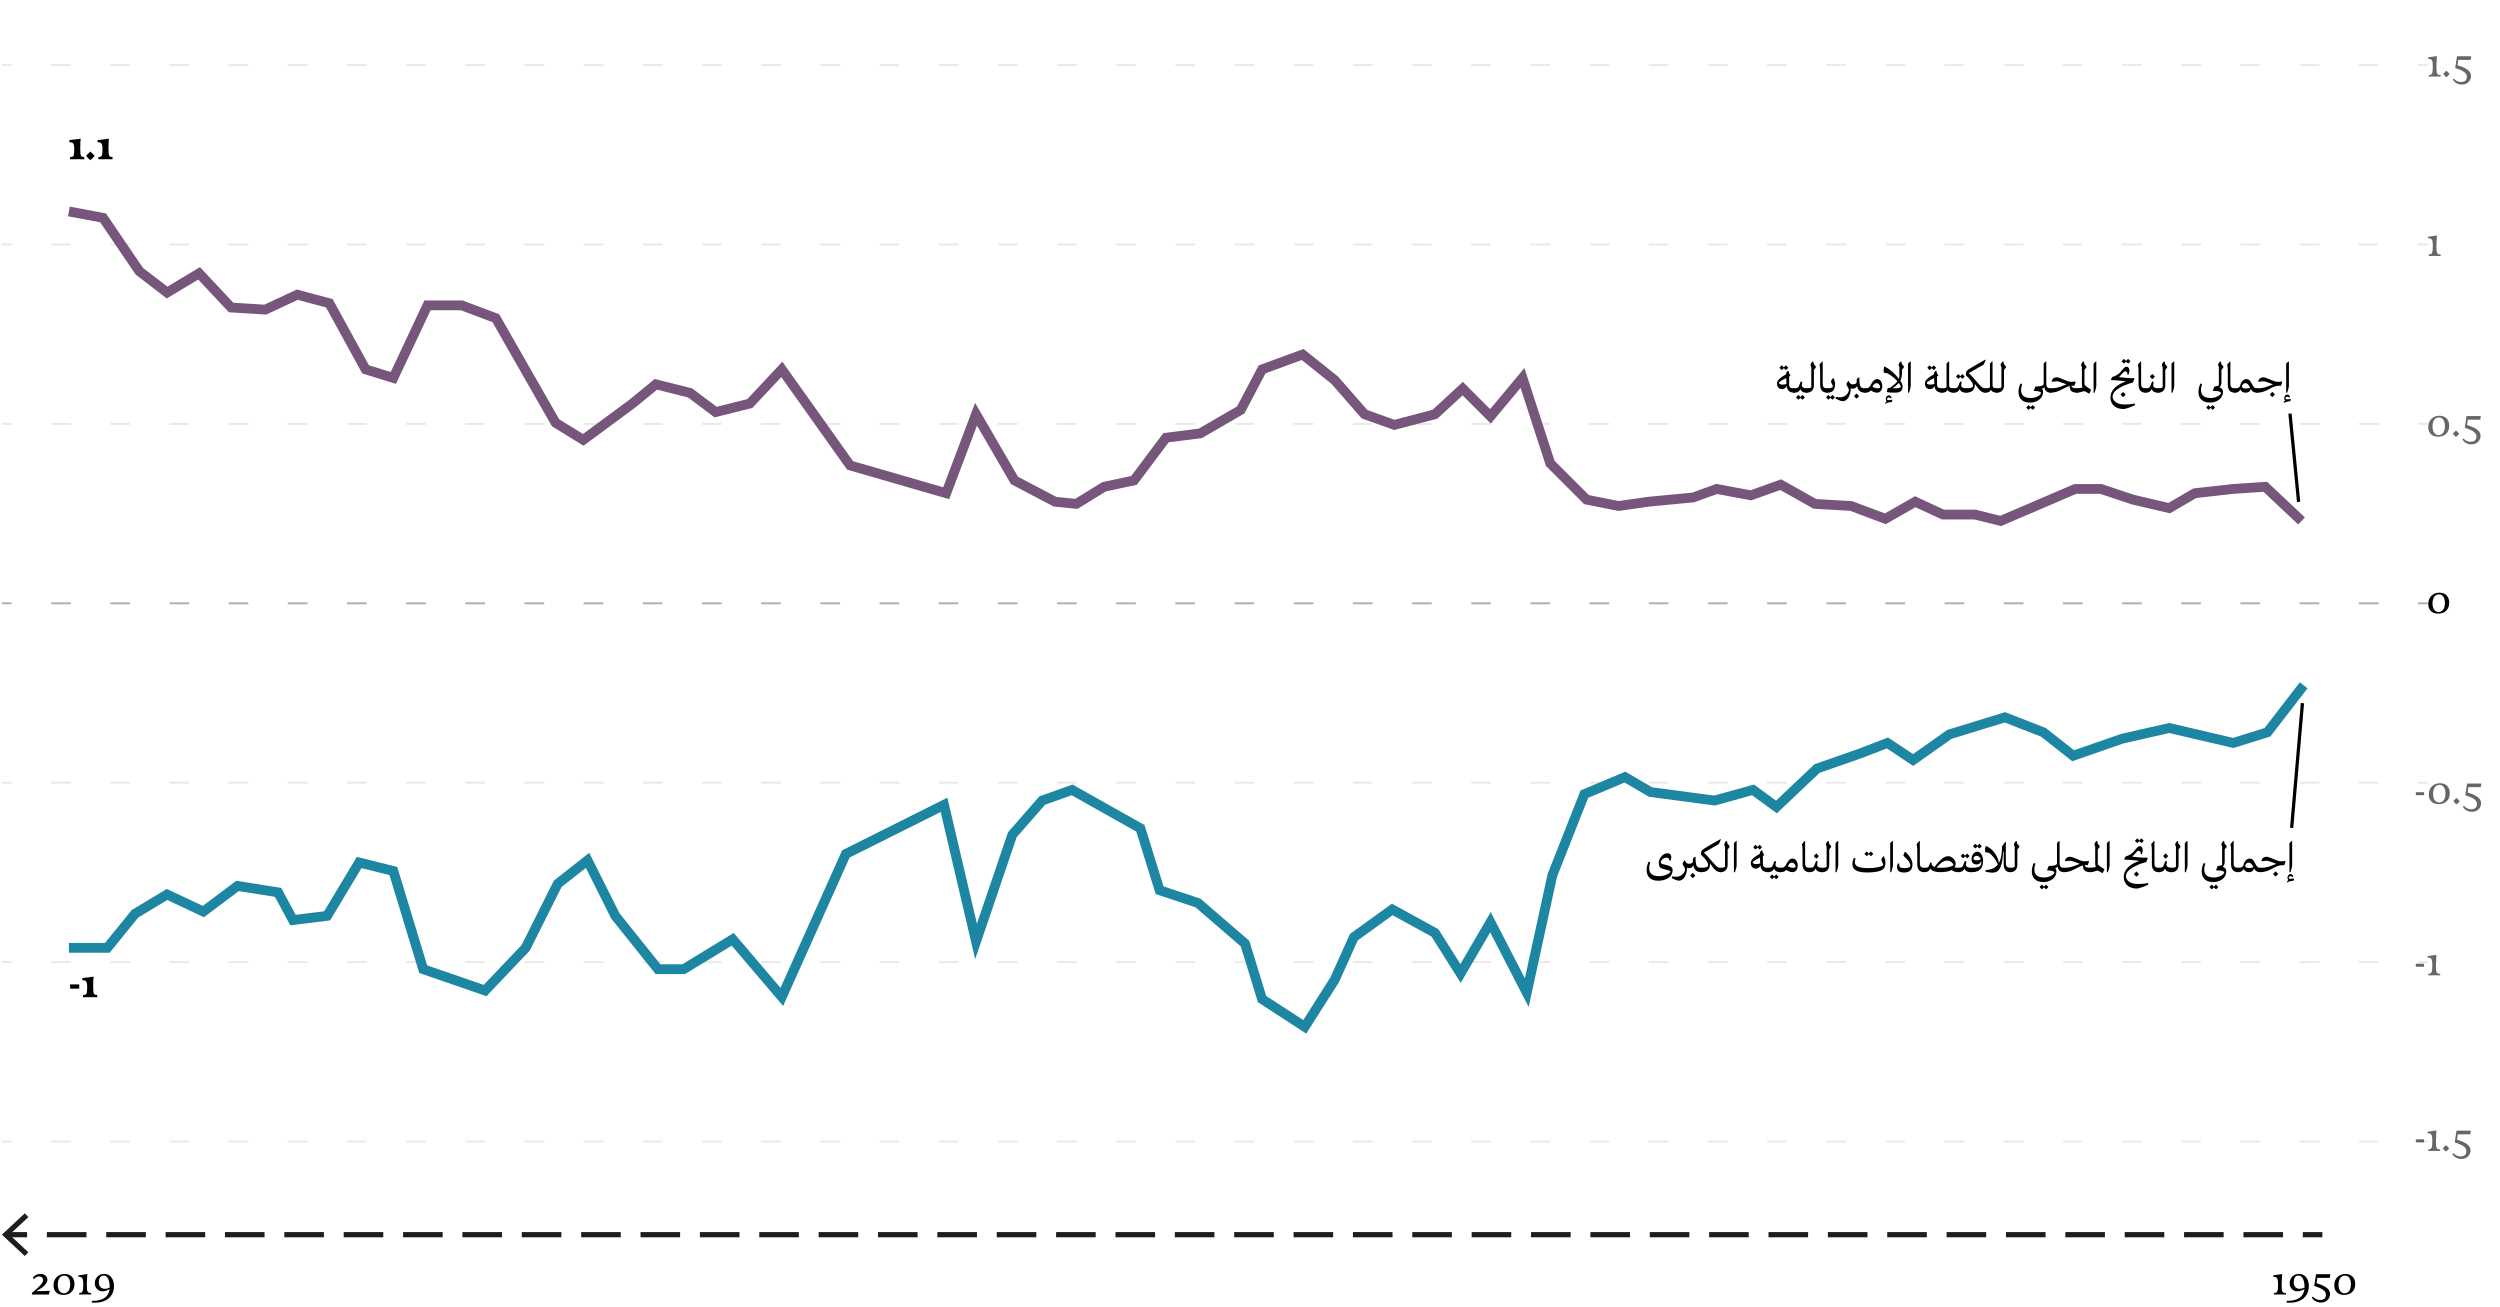 <?xml version="1.0" encoding="UTF-8"?>
<svg id="Layer_1" data-name="Layer 1" xmlns="http://www.w3.org/2000/svg" viewBox="0 0 766 400.46">
  <defs>
    <style>
      .cls-1 {
        stroke: #000;
      }

      .cls-1, .cls-2, .cls-3, .cls-4, .cls-5, .cls-6, .cls-7 {
        fill: none;
        stroke-miterlimit: 10;
      }

      .cls-8 {
        opacity: .6;
      }

      .cls-2 {
        stroke: #76567b;
      }

      .cls-2, .cls-6 {
        stroke-width: 3px;
      }

      .cls-9 {
        opacity: .35;
      }

      .cls-3, .cls-4 {
        stroke-width: 1.6px;
      }

      .cls-3, .cls-4, .cls-5, .cls-7 {
        stroke: #1d1d1b;
      }

      .cls-4 {
        stroke-dasharray: 0 0 12.13 6.06;
      }

      .cls-10 {
        opacity: .1;
      }

      .cls-5, .cls-7 {
        stroke-width: .6px;
      }

      .cls-6 {
        stroke: #1d86a3;
      }

      .cls-11 {
        fill: #1d1d1b;
      }

      .cls-7 {
        stroke-dasharray: 0 0 6.04 12.09;
      }
    </style>
  </defs>
  <g>
    <g class="cls-10">
      <g>
        <line class="cls-5" x1="743.86" y1="294.8" x2="740.86" y2="294.8"/>
        <line class="cls-7" x1="728.77" y1="294.8" x2="9.61" y2="294.8"/>
        <line class="cls-5" x1="3.57" y1="294.8" x2=".57" y2="294.8"/>
      </g>
    </g>
    <g class="cls-9">
      <g>
        <line class="cls-5" x1="743.86" y1="184.85" x2="740.86" y2="184.85"/>
        <line class="cls-7" x1="728.77" y1="184.85" x2="9.61" y2="184.85"/>
        <line class="cls-5" x1="3.57" y1="184.85" x2=".57" y2="184.85"/>
      </g>
    </g>
    <g class="cls-10">
      <g>
        <line class="cls-5" x1="743.86" y1="239.83" x2="740.86" y2="239.83"/>
        <line class="cls-7" x1="728.77" y1="239.83" x2="9.61" y2="239.83"/>
        <line class="cls-5" x1="3.57" y1="239.83" x2=".57" y2="239.83"/>
      </g>
    </g>
    <g class="cls-10">
      <g>
        <line class="cls-5" x1="743.86" y1="349.78" x2="740.86" y2="349.78"/>
        <line class="cls-7" x1="728.77" y1="349.78" x2="9.61" y2="349.78"/>
        <line class="cls-5" x1="3.57" y1="349.78" x2=".57" y2="349.78"/>
      </g>
    </g>
    <g class="cls-10">
      <g>
        <line class="cls-5" x1="743.86" y1="129.88" x2="740.86" y2="129.88"/>
        <line class="cls-7" x1="728.77" y1="129.88" x2="9.61" y2="129.88"/>
        <line class="cls-5" x1="3.57" y1="129.88" x2=".57" y2="129.88"/>
      </g>
    </g>
    <g class="cls-10">
      <g>
        <line class="cls-5" x1="743.86" y1="19.93" x2="740.86" y2="19.93"/>
        <line class="cls-7" x1="728.77" y1="19.93" x2="9.61" y2="19.93"/>
        <line class="cls-5" x1="3.57" y1="19.93" x2=".57" y2="19.93"/>
      </g>
    </g>
    <g class="cls-10">
      <g>
        <line class="cls-5" x1="743.86" y1="74.9" x2="740.86" y2="74.9"/>
        <line class="cls-7" x1="728.77" y1="74.9" x2="9.61" y2="74.9"/>
        <line class="cls-5" x1="3.57" y1="74.9" x2=".57" y2="74.9"/>
      </g>
    </g>
    <g class="cls-8">
      <path d="m750.44,130.46c0,2.16-1.43,3.34-3.38,3.34-1.79,0-3.04-.99-3.04-2.94,0-2.16,1.5-3.48,3.42-3.48,1.78,0,3,1.11,3,3.08Zm-1.32.06c0-1.59-.66-2.62-1.84-2.62-1.31,0-1.96,1.24-1.96,2.79,0,1.72.82,2.62,1.89,2.62,1.2,0,1.92-1.11,1.92-2.79Z"/>
      <path d="m751.54,132.88s.51-.57.96-.97c0,0,.69.58.99.97-.39.58-.99,1-.99,1-.54-.42-.96-1-.96-1Z"/>
      <path d="m758.78,133.81c0-1.41-1.4-2-3.58-2.75l.54-3.58h4.38l-.17,1.11h-3.81l-.24,1.63c2.26.72,4.14,1.61,4.14,3.3,0,1.19-.88,2.64-2.82,2.64-1.36,0-2.32-.77-2.76-1.52.06-.13.23-.27.36-.3.57.74,1.41,1.02,2.21,1.02,1.08,0,1.75-.56,1.75-1.56Z"/>
    </g>
    <g class="cls-8">
      <path d="m747.82,22.99v.48s-1.33-.03-1.79-.03c-.48,0-1.86.03-1.86.03v-.48c1.02,0,1.25-.39,1.25-2.71,0-1.84-.31-2.27-1.48-2.27v-.43l2.73-.42c-.09,1.19-.15,3.36-.15,3.36,0,2.15.21,2.48,1.31,2.48Z"/>
      <path d="m748.61,22.64s.51-.57.96-.97c0,0,.69.58.99.97-.39.59-.99,1.01-.99,1.01-.54-.42-.96-1.01-.96-1.01Z"/>
      <path d="m755.86,23.57c0-1.41-1.4-2-3.58-2.75l.54-3.58h4.38l-.17,1.11h-3.81l-.24,1.63c2.26.72,4.14,1.6,4.14,3.3,0,1.19-.88,2.64-2.82,2.64-1.36,0-2.32-.77-2.76-1.52.06-.13.23-.27.36-.3.57.73,1.41,1.02,2.21,1.02,1.08,0,1.75-.56,1.75-1.56Z"/>
    </g>
    <g class="cls-8">
      <path d="m747.82,77.96v.48s-1.33-.03-1.79-.03c-.48,0-1.86.03-1.86.03v-.48c1.02,0,1.25-.39,1.25-2.71,0-1.84-.31-2.26-1.48-2.26v-.43l2.73-.42c-.09,1.19-.15,3.36-.15,3.36,0,2.14.21,2.47,1.31,2.47Z"/>
    </g>
    <g class="cls-8">
      <path d="m740.22,350.02c-.03-.15-.03-.32-.03-.46s0-.3.03-.46h2.5c.02.17.03.31.03.46s-.02.31-.03.46h-2.5Z"/>
      <path d="m747.67,352.18v.48s-1.33-.03-1.79-.03c-.48,0-1.86.03-1.86.03v-.48c1.02,0,1.25-.39,1.25-2.71,0-1.84-.31-2.27-1.48-2.27v-.43l2.73-.42c-.09,1.18-.15,3.36-.15,3.36,0,2.15.21,2.48,1.31,2.48Z"/>
      <path d="m748.47,351.84s.51-.57.96-.97c0,0,.69.58.99.97-.39.59-.99,1.01-.99,1.01-.54-.42-.96-1.01-.96-1.01Z"/>
      <path d="m755.71,352.77c0-1.41-1.4-2-3.58-2.75l.54-3.58h4.38l-.17,1.11h-3.81l-.24,1.63c2.27.72,4.14,1.6,4.14,3.3,0,1.18-.88,2.64-2.82,2.64-1.36,0-2.32-.76-2.76-1.51.06-.13.23-.27.36-.3.57.73,1.41,1.02,2.21,1.02,1.08,0,1.75-.55,1.75-1.56Z"/>
    </g>
    <g class="cls-8">
      <path d="m740.22,296.21c-.03-.15-.03-.32-.03-.46s0-.3.03-.46h2.5c.02.17.03.31.03.46s-.02.31-.03.46h-2.5Z"/>
      <path d="m747.67,298.37v.48s-1.33-.03-1.79-.03c-.48,0-1.86.03-1.86.03v-.48c1.02,0,1.25-.39,1.25-2.71,0-1.84-.31-2.27-1.48-2.27v-.43l2.73-.42c-.09,1.18-.15,3.36-.15,3.36,0,2.15.21,2.48,1.31,2.48Z"/>
    </g>
    <g class="cls-8">
      <path d="m740.22,243.65c-.03-.15-.03-.31-.03-.46s0-.3.03-.46h2.5c.02.17.03.32.03.46s-.02.32-.03.46h-2.5Z"/>
      <path d="m750.61,243.05c0,2.16-1.43,3.34-3.38,3.34-1.79,0-3.04-.99-3.04-2.94,0-2.16,1.5-3.48,3.42-3.48,1.78,0,3,1.11,3,3.08Zm-1.32.06c0-1.59-.66-2.62-1.84-2.62-1.31,0-1.96,1.24-1.96,2.79,0,1.72.82,2.62,1.89,2.62,1.2,0,1.92-1.11,1.92-2.79Z"/>
      <path d="m751.71,245.47s.51-.57.96-.97c0,0,.69.58.99.97-.39.58-.99,1-.99,1-.54-.42-.96-1-.96-1Z"/>
      <path d="m758.95,246.4c0-1.41-1.4-2-3.58-2.75l.54-3.58h4.38l-.17,1.11h-3.81l-.24,1.63c2.26.72,4.14,1.61,4.14,3.3,0,1.19-.88,2.64-2.82,2.64-1.36,0-2.32-.77-2.76-1.52.06-.13.23-.27.36-.3.57.74,1.41,1.02,2.21,1.02,1.08,0,1.75-.56,1.75-1.56Z"/>
    </g>
    <path d="m750.44,184.67c0,2.16-1.43,3.34-3.38,3.34-1.79,0-3.04-.99-3.04-2.94,0-2.16,1.5-3.48,3.42-3.48,1.78,0,3,1.11,3,3.08Zm-1.32.06c0-1.59-.66-2.62-1.84-2.62-1.31,0-1.96,1.25-1.96,2.79,0,1.72.82,2.62,1.89,2.62,1.2,0,1.92-1.11,1.92-2.79Z"/>
    <g>
      <path d="m10.43,391.88c-.14,0-.27-.17-.35-.3.33-.69,1.21-1.25,2.34-1.25,1.31,0,2.1.82,2.1,1.77,0,1.56-2.13,2.8-3.44,3.51l4.19-.08-.3,1.11h-5.19v-.48c2.74-2.26,3.42-3.16,3.42-3.96,0-.58-.38-1.1-1.2-1.1-.66,0-1.19.33-1.57.77Z"/>
      <path d="m22.82,393.41c0,2.16-1.43,3.35-3.38,3.35-1.79,0-3.04-.99-3.04-2.94,0-2.16,1.5-3.48,3.42-3.48,1.78,0,3,1.11,3,3.07Zm-1.32.06c0-1.59-.66-2.62-1.84-2.62-1.31,0-1.96,1.25-1.96,2.79,0,1.72.82,2.62,1.89,2.62,1.2,0,1.92-1.11,1.92-2.79Z"/>
      <path d="m27.91,396.17v.48s-1.33-.03-1.79-.03c-.48,0-1.86.03-1.86.03v-.48c1.02,0,1.25-.39,1.25-2.71,0-1.84-.31-2.26-1.48-2.26v-.43l2.73-.42c-.09,1.18-.15,3.36-.15,3.36,0,2.15.21,2.47,1.31,2.47Z"/>
      <path d="m33.59,394.95c-.41.26-1.23.71-2.16.71-1.53,0-2.38-1.21-2.38-2.5,0-1.38.98-2.83,2.86-2.83,2.18,0,3.02,1.96,3.02,3.77,0,2.53-1.67,5.05-5.96,5.05-.25,0-.52,0-.81-.03-.06-.18-.06-.38,0-.54,3.58.08,5.17-1.42,5.43-3.62Zm.03-.45v-.18c0-1.08-.28-3.49-1.89-3.49-1.08,0-1.44,1.08-1.44,2.01,0,1.3.69,2.05,1.83,2.05.68,0,1.2-.25,1.5-.39Z"/>
    </g>
    <g>
      <path d="m700.4,396.17v.48s-1.33-.03-1.79-.03c-.48,0-1.86.03-1.86.03v-.48c1.02,0,1.25-.39,1.25-2.71,0-1.84-.31-2.26-1.48-2.26v-.43l2.73-.42c-.09,1.18-.15,3.36-.15,3.36,0,2.15.21,2.47,1.31,2.47Z"/>
      <path d="m706.09,394.95c-.41.26-1.23.71-2.16.71-1.53,0-2.38-1.21-2.38-2.5,0-1.38.98-2.83,2.86-2.83,2.18,0,3.02,1.96,3.02,3.77,0,2.53-1.67,5.05-5.96,5.05-.25,0-.52,0-.81-.03-.06-.18-.06-.38,0-.54,3.58.08,5.17-1.42,5.43-3.62Zm.03-.45v-.18c0-1.08-.28-3.49-1.89-3.49-1.08,0-1.44,1.08-1.44,2.01,0,1.3.69,2.05,1.83,2.05.68,0,1.2-.25,1.5-.39Z"/>
      <path d="m712.67,396.75c0-1.41-1.4-2-3.58-2.75l.54-3.58h4.38l-.17,1.11h-3.81l-.24,1.64c2.27.72,4.14,1.6,4.14,3.3,0,1.18-.88,2.64-2.82,2.64-1.36,0-2.32-.76-2.76-1.51.06-.14.23-.27.36-.3.57.74,1.41,1.02,2.21,1.02,1.08,0,1.75-.55,1.75-1.56Z"/>
      <path d="m721.64,393.41c0,2.16-1.43,3.35-3.38,3.35-1.79,0-3.04-.99-3.04-2.94,0-2.16,1.5-3.48,3.42-3.48,1.78,0,3,1.11,3,3.07Zm-1.32.06c0-1.59-.66-2.62-1.84-2.62-1.31,0-1.96,1.25-1.96,2.79,0,1.72.82,2.62,1.89,2.62,1.2,0,1.92-1.11,1.92-2.79Z"/>
    </g>
    <g>
      <line class="cls-3" x1="711.58" y1="378.31" x2="705.58" y2="378.31"/>
      <line class="cls-4" x1="699.52" y1="378.31" x2="11.33" y2="378.31"/>
      <line class="cls-3" x1="8.3" y1="378.31" x2="2.3" y2="378.31"/>
      <polygon class="cls-11" points="7.6 371.76 8.69 372.93 2.92 378.3 8.69 383.68 7.6 384.85 .57 378.3 7.6 371.76"/>
    </g>
  </g>
  <polyline class="cls-2" points="21.11 64.79 31.57 66.75 42.69 83.1 51.19 89.64 61 83.75 70.81 94.22 81.28 94.87 91.09 90.29 100.9 92.91 112.02 113.18 120.52 115.8 130.98 93.56 141.45 93.56 151.91 97.49 170.22 129.53 178.72 134.77 193.77 123.65 200.96 117.76 211.42 120.38 219.27 126.26 229.74 123.65 239.55 113.18 260.48 142.61 289.91 151.12 299.06 126.92 310.83 147.19 323.26 153.73 329.8 154.39 338.3 149.15 347.46 147.19 357.27 134.11 367.73 132.8 380.16 125.61 386.7 113.18 399.12 108.61 408.93 116.45 418.09 126.92 427.25 130.19 439.67 126.92 448.18 119.07 456.68 127.57 466.49 115.8 474.99 141.96 486.11 153.08 495.92 155.04 505.07 153.73 518.81 152.42 526 149.81 536.47 151.77 545.62 148.5 556.09 154.39 567.2 155.04 577.67 158.96 586.83 153.73 595.33 157.66 605.14 157.66 612.99 159.62 635.88 149.81 643.72 149.81 653.53 153.08 664.65 155.69 672.5 151.12 684.27 149.81 694.08 149.15 705.2 159.62"/>
  <polyline class="cls-6" points="21.11 290.42 32.88 290.42 41.38 279.96 51.19 274.07 62.31 279.3 72.77 271.45 85.2 273.42 89.78 281.92 100.24 280.61 110.05 264.26 120.52 266.88 129.67 296.96 148.64 303.5 161.07 290.42 170.88 270.8 180.03 263.61 188.53 280.61 201.61 296.96 209.46 296.96 224.5 287.8 239.55 305.46 259.17 261.64 289.25 246.6 299.06 288.46 310.18 255.76 319.34 245.29 328.49 242.02 349.42 253.8 355.31 272.76 367.08 276.69 381.47 289.11 386.7 306.12 399.78 314.62 408.93 300.23 414.82 287.15 426.59 278.65 439.67 285.84 447.52 298.27 456.68 282.57 467.8 304.15 475.64 268.18 485.45 243.33 497.88 238.1 505.73 242.68 525.35 245.29 537.12 242.02 544.31 247.26 556.74 235.48 569.82 230.91 578.32 227.64 586.17 232.87 597.29 225.02 614.29 219.79 626.07 224.37 635.22 231.56 650.26 226.33 664.65 223.06 684.27 227.64 694.74 224.37 705.85 209.98"/>
  <g>
    <path d="m549.98,119.02v1.26l-.24.04c-.99,0-2.14-.39-2.33-2.07-.11.24-.22.45-.34.57-.15.17-.53.41-1.08.41-.94,0-1.51-.77-1.51-1.67s.73-1.62,1.67-2.21c.43-.27.81-.5,1.12-.67v-.28c0-.21.35-.7.62-.81l.15.06v.14c.04.45.24.83.52,1.16v.17c-.1.07-.22.14-.36.24,0,1.13-.01,2.09-.01,2.41,0,.84.36,1.22,1.55,1.22l.24.04Zm-2.61-1.4c-.03-.55-.06-1.2-.07-1.79-.39.2-.81.42-1.16.62-.53.31-1.08.63-1.08.9,0,.22.41.5,1.02.5.55,0,.99-.11,1.29-.22Zm-2.14-4.94s.34-.45.7-.74c0,0,.28.29.64.64.11-.15.36-.43.64-.64,0,0,.29.34.7.73-.28.41-.7.71-.7.71-.31-.21-.53-.46-.64-.59-.27.34-.64.59-.64.59-.42-.31-.7-.7-.7-.7Z"/>
    <path d="m553.85,119.02v1.26l-.22.04c-1.22,0-1.81-.45-1.99-1.12-.28.64-.84,1.12-1.89,1.12l-.22-.04v-1.26l.22-.04c.85,0,1.16-.18,1.34-.45.1-.17.32-.8.66-1.64l.49.14c-.01.06-.17.8-.17,1.05,0,.45.45.9,1.55.9l.22.04Zm-.85,2.73c-.28.41-.7.71-.7.71-.31-.21-.53-.46-.64-.59-.27.34-.64.59-.64.59-.42-.31-.7-.7-.7-.7,0,0,.34-.45.7-.74,0,0,.28.29.64.64.11-.15.36-.43.64-.64,0,0,.29.34.7.73Z"/>
    <path d="m556.37,112.6l-.59.74v4.79c0,1.04-.59,2.19-2.16,2.19l-.22-.04v-1.26l.22-.04c.78,0,1.36-.2,1.36-.34v-6.16c-.15-.24-.24-.49-.24-.66,0-.27.35-.83.63-1.05l.29.11v.36c0,.27.14.43.7,1.06v.29Z"/>
    <path d="m557.69,117.74v-3.92c0-1.41-.2-2.1-.2-2.1,0,0,.46-.56.81-.95h.18v6.58c0,1.13.18,1.62,1.36,1.62l.22.04v1.26l-.22.04c-1.32,0-2.16-.71-2.16-2.58Z"/>
    <path d="m562.2,121.75c-.28.41-.7.71-.7.71-.31-.21-.53-.46-.64-.59-.27.34-.64.59-.64.59-.42-.31-.7-.7-.7-.7,0,0,.34-.45.7-.74,0,0,.28.29.64.64.11-.15.36-.43.64-.64,0,0,.29.34.7.73Zm-2.35-1.43l-.22-.04v-1.26l.22-.04c.97,0,1.74-.21,1.74-.56s-.6-1.34-.6-1.51c0-.14.35-.81.62-1.02h.18c.25.43.48,1.13.48,1.74,0,.85-.18,1.6-.6,2.07-.39.41-.98.63-1.81.63Z"/>
    <path d="m571.71,119.02v1.26l-.22.04c-.99,0-1.74-.31-2.16-1.12-.15-.28-.25-.6-.32-.97-.22.57-.69.87-1.37.87-.22,0-.41-.04-.56-.13v.13c0,1.91-.98,3.84-2.48,3.84-.45,0-1.4-.38-2.2-.83l.15-.5c.24.04.84.13,1.25.13,1.89,0,2.7-1.64,2.7-2.27,0-.53-.77-1.44-.77-1.67,0-.28.38-.88.55-1.06h.18s.01.06.01.07c.29.7.66.98,1.29.95.66-.03,1.06-.24,1.13-.67-.01-.24-.01-.5-.01-.77,0-.17.38-.57.69-.71l.13.04c0,2.9.31,3.33,1.79,3.33l.22.04Zm-2.09,2.33c-.28.45-.77.8-.77.8-.48-.34-.76-.79-.76-.79,0,0,.35-.46.76-.8,0,0,.35.39.77.78Z"/>
    <path d="m576.74,118.25c0,1.2-.62,2.07-1.65,2.07-.57,0-1.44-.36-1.86-.71-.31.41-.85.71-1.74.71l-.22-.04v-1.26l.22-.04c.97,0,1.25-.2,1.69-1.01.5-.91,1.02-1.82,2-1.82.92,0,1.55,1.01,1.55,2.1Zm-.66.34c0-.35-.38-1.19-1.12-1.19-.63,0-.94.52-1.25,1.12.42.25,1.11.46,1.6.46.45,0,.77-.1.77-.39Z"/>
    <path d="m582.77,114.18c0,1-.2,1.82-.52,2.51.49.66.7,1.22.7,1.69,0,1.51-.87,1.93-2.31,1.93-1.29,0-1.93-.04-2.48-.17l-.06-.13.32-1.16c.13.01.32.03.55.04.59-.34,1.76-1.23,2.41-2.06-.7-.81-1.74-1.71-3.04-2.45-.42-.03-.8-.1-1.04-.17l-.11-.14s-.17-.97.14-1.74l.14-.04c1.95,1.06,3.39,2.51,4.36,3.81.11-.31.14-.6.14-1.09v-2.55c-.15-.24-.24-.49-.24-.66,0-.27.35-.83.63-1.05l.29.11v.36c0,.27.14.43.7,1.06v.29l-.59.74v.84Zm-3,8.31l.06.11-.18.57c-.36.04-.83.11-1.13.2-.41.11-.53.17-.8.34l-.13-.15c.17-.29.34-.48.5-.6-.15-.13-.29-.35-.29-.73,0-.57.41-1.11.95-1.11.57,0,.78.55.81.84l-.21.11c-.18-.2-.36-.28-.62-.28-.35,0-.57.27-.57.5,0,.08.1.32.69.32.18,0,.64-.07.92-.13Zm2.62-3.98c0-.25-.31-.78-.62-1.2-.53.64-1.23,1.23-1.9,1.65.35,0,.73.01,1.11.01.5,0,1.41-.11,1.41-.46Z"/>
    <path d="m585.46,118.2c0,.59-.42,1.78-.53,2.12h-.31v-8.91l.66-.64h.18v7.44Z"/>
    <path d="m595.29,119.02v1.26l-.24.04c-.99,0-2.14-.39-2.33-2.07-.11.24-.22.45-.34.57-.15.17-.53.41-1.08.41-.94,0-1.51-.77-1.51-1.67s.73-1.62,1.67-2.21c.43-.27.81-.5,1.12-.67v-.28c0-.21.35-.7.62-.81l.15.06v.14c.04.45.24.83.52,1.16v.17c-.1.07-.22.14-.36.24,0,1.13-.01,2.09-.01,2.41,0,.84.36,1.22,1.55,1.22l.24.04Zm-2.61-1.4c-.03-.55-.06-1.2-.07-1.79-.39.2-.81.42-1.16.62-.53.31-1.08.63-1.08.9,0,.22.41.5,1.02.5.55,0,.99-.11,1.29-.22Zm-2.14-4.94s.34-.45.7-.74c0,0,.28.29.64.64.11-.15.36-.43.64-.64,0,0,.29.34.7.73-.28.41-.7.71-.7.71-.31-.21-.53-.46-.64-.59-.27.34-.64.59-.64.59-.42-.31-.7-.7-.7-.7Z"/>
    <path d="m598.8,119.02v1.26l-.22.04c-.94,0-1.54-.27-1.85-.87-.24.52-.76.87-1.68.87l-.22-.04v-1.26l.22-.04c.81,0,1.37-.07,1.37-.48v-7.09l.62-.64h.18v7.2c0,.63.18,1.01,1.36,1.01l.22.04Z"/>
    <path d="m602.68,119.02v1.26l-.22.04c-1.22,0-1.81-.45-1.99-1.12-.28.64-.84,1.12-1.89,1.12l-.22-.04v-1.26l.22-.04c.85,0,1.16-.18,1.34-.45.1-.17.32-.8.66-1.64l.49.14c-.01.06-.17.8-.17,1.05,0,.45.45.9,1.55.9l.22.04Zm-3.36-3.66s.34-.45.7-.74c0,0,.28.29.64.64.11-.15.36-.43.64-.64,0,0,.29.34.7.73-.28.41-.7.71-.7.71-.31-.21-.53-.46-.64-.59-.27.34-.64.59-.64.59-.42-.31-.7-.7-.7-.7Z"/>
    <path d="m608.57,119.02v1.26l-.22.04c-1.09,0-1.81-.57-3.26-2.7.01.07.01.15.01.22,0,.76-.21,1.34-.6,1.76-.45.48-1.15.71-2.04.71l-.22-.04v-1.26l.22-.04c1.47,0,2.06-.2,2.06-.87,0-.78-.77-1.82-2.12-3.07l-.08-.15c0-.59.18-1.15.39-1.34.97-.81,5.6-3.36,5.6-3.36l.11.13-.62,1.4s-3.1,1.74-4.59,2.63c.64.52,1.54,1.57,2.07,2.17,1.78,2.06,2.09,2.47,3.07,2.47l.22.04Z"/>
    <path d="m612.1,119.02v1.26l-.22.04c-.94,0-1.54-.27-1.85-.87-.24.52-.76.87-1.68.87l-.22-.04v-1.26l.22-.04c.81,0,1.37-.07,1.37-.48v-7.09l.62-.64h.18v7.2c0,.63.18,1.01,1.36,1.01l.22.04Z"/>
    <path d="m614.62,112.6l-.59.74v4.79c0,1.04-.59,2.19-2.16,2.19l-.22-.04v-1.26l.22-.04c.78,0,1.36-.2,1.36-.34v-6.16c-.15-.24-.24-.49-.24-.66,0-.27.35-.83.63-1.05l.29.11v.36c0,.27.14.43.7,1.06v.29Z"/>
    <path d="m628.57,119.02v1.26l-.22.04c-1.06,0-1.79-.52-1.98-1.72-.17.22-.41.41-.71.55.2.21.34.49.34.88,0,.49-.11.99-.38,1.5-.48.9-1.79,1.83-3.63,1.83-2.79,0-3.52-1.81-3.52-3.22,0-.84.18-1.79.64-2.65l.49.21s-.35.84-.35,1.75c0,1.26.53,2.51,2.97,2.51,1.89,0,3.15-1.08,3.15-1.55,0-.27-.6-.64-2.19-.64l-.04-.07.49-1.25.11-.03c1.65,0,2.44-.29,2.44-.81v-6.19l.62-.64h.18v6.64c0,.98.18,1.57,1.36,1.57l.22.04Zm-5.03,5.84c-.28.41-.7.71-.7.71-.31-.21-.53-.46-.64-.59-.27.34-.64.59-.64.59-.42-.31-.7-.7-.7-.7,0,0,.34-.45.7-.74,0,0,.28.29.64.64.11-.15.36-.43.64-.64,0,0,.29.34.7.73Z"/>
    <path d="m636.73,119.02v1.26l-.24.04c-1.57,0-2.35-.5-2.34-2.04-.76.18-1.48.56-2.13.91-1.36.71-2.35,1.13-3.68,1.13l-.22-.04v-1.26l.22-.04c1.58,0,2.45-.27,3.67-.76.29-.13.67-.29,1.15-.45-.88-.34-1.85-.73-2.75-.97l-1.72.17-.08-.14c.08-.29.2-.56.43-.81.17-.18.64-.42,1.13-.42,1.08,0,3.08,1.39,4.41,1.39.42,0,1.15-.04,1.32-.1l.1.14-.39,1.15h-.59c-.13-.01-.25,0-.38.01.21.66.8.78,1.85.78l.24.04Z"/>
    <path d="m640.7,119.53l-.53,1.06h-.13c-.52-.31-1.16-.73-1.44-.73-.18,0-.43.07-.67.15-.36.13-.9.29-1.44.29l-.22-.04v-1.26l.22-.04c.66,0,1.19-.17,1.6-.24-.11-.27-.2-.62-.2-1.06v-5.2c-.15-.24-.24-.49-.24-.66,0-.27.35-.83.63-1.05l.29.11v.36c0,.27.14.43.7,1.06v.29l-.59.74v4.47c.14.5,1.34,1.15,2,1.58v.14Z"/>
    <path d="m642.31,118.2c0,.59-.42,1.78-.53,2.12h-.31v-8.91l.66-.64h.18v7.44Z"/>
    <path d="m654.2,124.11c-.59.34-2.79,1.22-3.57,1.22-2.3,0-3.98-1.29-3.98-3.52,0-2.56,2.28-4.1,4.78-4.97-1.34-.13-2.79-.36-4.54-.36l-.08-.14s.2-.8.55-.9c.39-.1,1.36-.43,2.26-1.33.74-.83,1.23-1.75,1.96-1.75.57,0,.87.59.87,1.11,0,.69-.25,1.25-.34,1.39h-.21c-.04-.43-.15-1.09-.69-1.09-.35,0-.63.27-1.18.92-.27.31-.52.6-.8.85,1.18.1,2.7.39,4.69.32l.06.2-.48,1.18h-.03s.01,0,.01,0c-.97.17-6.18,1.78-6.18,4.25,0,1.16,1.05,2.45,3.71,2.45,1.77,0,3.05-.31,3.05-.31l.13.49Zm-3.67-4.01s.35.39.77.78c-.28.45-.77.8-.77.8-.48-.34-.76-.79-.76-.79,0,0,.35-.46.76-.8Zm-.45-9.41s.34-.45.7-.74c0,0,.28.29.64.64.11-.15.36-.43.64-.64,0,0,.29.34.7.73-.28.41-.7.71-.7.71-.31-.21-.53-.46-.64-.59-.27.34-.64.59-.64.59-.42-.31-.7-.7-.7-.7Z"/>
    <path d="m655.25,117.74v-3.92c0-1.41-.2-2.1-.2-2.1,0,0,.46-.56.81-.95h.18v6.58c0,1.13.18,1.62,1.36,1.62l.22.04v1.26l-.22.04c-1.32,0-2.16-.71-2.16-2.58Z"/>
    <path d="m661.51,119.02v1.26l-.22.04c-1.22,0-1.81-.45-1.99-1.12-.28.64-.84,1.12-1.89,1.12l-.22-.04v-1.26l.22-.04c.85,0,1.16-.18,1.34-.45.1-.17.32-.8.66-1.64l.49.14c-.01.06-.17.8-.17,1.05,0,.45.45.9,1.55.9l.22.04Zm-2.79-3.64s.35-.46.76-.8c0,0,.35.39.77.78-.28.45-.77.8-.77.8-.48-.34-.76-.79-.76-.79Z"/>
    <path d="m664.03,112.6l-.59.74v4.79c0,1.04-.59,2.19-2.16,2.19l-.22-.04v-1.26l.22-.04c.78,0,1.36-.2,1.36-.34v-6.16c-.15-.24-.24-.49-.24-.66,0-.27.35-.83.63-1.05l.29.11v.36c0,.27.14.43.7,1.06v.29Z"/>
    <path d="m666.19,118.2c0,.59-.42,1.78-.53,2.12h-.31v-8.91l.66-.64h.18v7.44Z"/>
    <path d="m680.07,118.69c.46.17,1.06.53,1.06,1.33,0,.49-.11.99-.38,1.5-.48.9-1.79,1.83-3.63,1.83-2.79,0-3.52-1.81-3.52-3.22,0-.84.18-1.79.64-2.65l.49.21s-.35.84-.35,1.75c0,1.26.53,2.51,2.97,2.51,1.89,0,3.15-1.08,3.15-1.55,0-.27-.6-.64-2.2-.64h-.27l-.04-.07.49-1.25.11-.03c.85-.08,1.27-.27,1.27-.48v-5.46c-.15-.24-.24-.49-.24-.66,0-.27.35-.83.63-1.05l.29.11v.36c0,.27.14.43.7,1.06v.29l-.59.74v3.87c0,.6-.2,1.09-.62,1.49Zm-1.39,6.16c-.28.41-.7.71-.7.71-.31-.21-.53-.46-.64-.59-.27.34-.64.59-.64.59-.42-.31-.7-.7-.7-.7,0,0,.34-.45.7-.74,0,0,.28.29.64.64.11-.15.36-.43.64-.64,0,0,.29.34.7.73Z"/>
    <path d="m682.6,117.74v-3.92c0-1.41-.2-2.1-.2-2.1,0,0,.46-.56.81-.95h.18v6.58c0,1.13.18,1.62,1.36,1.62l.22.04v1.26l-.22.04c-1.32,0-2.16-.71-2.16-2.58Z"/>
    <path d="m691.86,119.02v1.26l-.22.04c-.95,0-1.51-.25-1.99-1.11l-.03-.04c-.14.78-.77,1.15-1.54,1.15-.88,0-1.39-.41-1.6-.98-.39.7-.9.98-1.72.98l-.22-.04v-1.26l.22-.04c.85,0,1.27-.15,1.62-.69.14-1.19,1.01-2.14,1.92-2.14.73,0,1.15.41,1.69,1.5.59,1.18.88,1.33,1.64,1.33l.22.04Zm-2.42-.22l-.04-.08c-.49-.95-.85-1.32-1.39-1.32-.69,0-1.06.66-1.06.98,0,.56.53.66,1.25.66.52,0,.99-.1,1.25-.24Z"/>
    <path d="m699.29,117.03l-.39,1.15h-.59c-1.06-.01-2.1.52-3,1.01-1.36.71-2.35,1.13-3.68,1.13l-.22-.04v-1.26l.22-.04c1.58,0,2.45-.27,3.67-.76.29-.13.67-.29,1.15-.45-.88-.34-1.85-.73-2.75-.97l-1.72.17-.08-.14c.08-.29.2-.56.43-.81.17-.18.64-.42,1.13-.42,1.08,0,3.08,1.39,4.41,1.39.42,0,1.15-.04,1.32-.1l.1.14Zm-2.27,3.82c-.28.45-.77.8-.77.8-.48-.34-.76-.79-.76-.79,0,0,.35-.46.76-.8,0,0,.35.39.77.78Z"/>
    <path d="m701.91,122.36l-.18.57c-.36.04-.83.11-1.13.2-.41.11-.53.17-.8.34l-.13-.15c.17-.29.34-.48.5-.6-.15-.13-.29-.35-.29-.73,0-.57.41-1.11.95-1.11.57,0,.78.55.81.84l-.21.11c-.18-.2-.36-.28-.62-.28-.35,0-.57.27-.57.5,0,.08.1.32.69.32.18,0,.64-.07.92-.13l.06.11Zm-1.12-2.04h-.31v-8.91l.66-.64h.18v7.44c0,.59-.42,1.78-.53,2.12Z"/>
  </g>
  <g>
    <path d="m511.82,267.09c0-.34-.62-.46-1.33-.62-.7-.17-1.5-.34-1.85-.74-.43-.49-.48-1.47-.27-2.11.31-.97,1.27-2.19,2.56-2.19.7,0,1.18.5,1.15,1.22-.01.39-.14.87-.31,1.11l-.25-.04c0-.34-.2-.94-.88-.94-.85,0-1.79.79-1.79,1.44,0,1.02,3.64.46,3.64,2.34,0,.53-.17,1.13-.39,1.53-.45.77-1.79,1.77-4.05,1.77-2.79,0-3.52-1.81-3.52-3.22,0-.84.18-1.79.64-2.65l.49.21s-.35.84-.35,1.75c0,1.26.53,2.51,2.97,2.51,2.03,0,3.53-.97,3.53-1.36Z"/>
    <path d="m521.53,265.93v1.26l-.22.04c-.99,0-1.74-.31-2.16-1.12-.15-.28-.25-.6-.32-.97-.22.57-.69.87-1.37.87-.22,0-.41-.04-.56-.13v.13c0,1.9-.98,3.84-2.48,3.84-.45,0-1.4-.38-2.2-.83l.15-.5c.24.04.84.12,1.25.12,1.89,0,2.7-1.64,2.7-2.27,0-.53-.77-1.44-.77-1.67,0-.28.38-.88.55-1.06h.18s.01.06.01.07c.29.7.66.98,1.29.95.66-.03,1.06-.24,1.13-.67-.01-.24-.01-.5-.01-.77,0-.17.38-.57.69-.71l.13.04c0,2.9.31,3.33,1.79,3.33l.22.04Zm-2.09,2.32c-.28.45-.77.8-.77.8-.48-.34-.76-.79-.76-.79,0,0,.35-.46.76-.8,0,0,.35.39.77.78Z"/>
    <path d="m527.42,265.93v1.26l-.22.04c-1.09,0-1.81-.57-3.26-2.7.01.07.01.15.01.22,0,.76-.21,1.35-.6,1.77-.45.48-1.15.71-2.04.71l-.22-.04v-1.26l.22-.04c1.47,0,2.06-.2,2.06-.87,0-.78-.77-1.82-2.12-3.07l-.08-.15c0-.59.18-1.15.39-1.34.97-.81,5.6-3.36,5.6-3.36l.11.13-.62,1.4s-3.1,1.74-4.59,2.63c.64.52,1.54,1.57,2.07,2.17,1.78,2.06,2.09,2.46,3.07,2.46l.22.04Z"/>
    <path d="m529.94,259.52l-.59.74v4.79c0,1.04-.59,2.19-2.16,2.19l-.22-.04v-1.26l.22-.04c.78,0,1.36-.2,1.36-.34v-6.16c-.15-.24-.24-.49-.24-.66,0-.27.35-.83.63-1.05l.29.11v.36c0,.27.14.44.7,1.07v.29Z"/>
    <path d="m532.11,265.12c0,.59-.42,1.78-.53,2.12h-.31v-8.91l.66-.64h.18v7.44Z"/>
    <path d="m541.94,265.93v1.26l-.24.04c-.99,0-2.14-.39-2.33-2.07-.11.24-.22.45-.34.57-.15.17-.53.41-1.08.41-.94,0-1.51-.77-1.51-1.67s.73-1.62,1.67-2.21c.43-.27.81-.5,1.12-.67v-.28c0-.21.35-.7.62-.81l.15.06v.14c.04.45.24.83.52,1.16v.17c-.1.07-.22.14-.36.24,0,1.13-.01,2.09-.01,2.41,0,.84.36,1.22,1.55,1.22l.24.04Zm-2.61-1.4c-.03-.55-.06-1.2-.07-1.79-.39.2-.81.42-1.16.62-.53.31-1.08.63-1.08.9,0,.22.41.5,1.02.5.55,0,.99-.11,1.29-.22Zm-2.14-4.94s.34-.45.7-.74c0,0,.28.29.64.64.11-.15.36-.44.64-.64,0,0,.29.34.7.73-.28.41-.7.71-.7.71-.31-.21-.53-.46-.64-.59-.27.34-.64.59-.64.59-.42-.31-.7-.7-.7-.7Z"/>
    <path d="m545.8,265.93v1.26l-.22.04c-1.22,0-1.81-.45-1.99-1.12-.28.64-.84,1.12-1.89,1.12l-.22-.04v-1.26l.22-.04c.85,0,1.16-.18,1.34-.45.1-.17.32-.8.66-1.64l.49.14c-.01.06-.17.8-.17,1.05,0,.45.45.9,1.55.9l.22.04Zm-.85,2.73c-.28.41-.7.71-.7.71-.31-.21-.53-.46-.64-.59-.27.34-.64.59-.64.59-.42-.31-.7-.7-.7-.7,0,0,.34-.45.7-.74,0,0,.28.29.64.64.11-.15.36-.43.64-.64,0,0,.29.34.7.73Z"/>
    <path d="m550.83,265.16c0,1.21-.62,2.07-1.65,2.07-.57,0-1.44-.37-1.86-.71-.31.41-.85.71-1.74.71l-.22-.04v-1.26l.22-.04c.97,0,1.25-.2,1.69-1.01.5-.91,1.02-1.82,2-1.82.92,0,1.55,1.01,1.55,2.1Zm-.66.34c0-.35-.38-1.19-1.12-1.19-.63,0-.94.52-1.25,1.12.42.25,1.11.46,1.6.46.45,0,.77-.1.77-.39Z"/>
    <path d="m552.3,264.66v-3.92c0-1.41-.2-2.1-.2-2.1,0,0,.46-.56.81-.95h.18v6.58c0,1.13.18,1.62,1.36,1.62l.22.04v1.26l-.22.04c-1.32,0-2.16-.71-2.16-2.58Z"/>
    <path d="m558.55,265.93v1.26l-.22.04c-1.22,0-1.81-.45-1.99-1.12-.28.64-.84,1.12-1.89,1.12l-.22-.04v-1.26l.22-.04c.85,0,1.16-.18,1.34-.45.1-.17.32-.8.66-1.64l.49.14c-.01.06-.17.8-.17,1.05,0,.45.45.9,1.55.9l.22.04Zm-2.79-3.64s.35-.46.76-.8c0,0,.35.39.77.79-.28.45-.77.8-.77.8-.48-.34-.76-.79-.76-.79Z"/>
    <path d="m561.07,259.52l-.59.74v4.79c0,1.04-.59,2.19-2.16,2.19l-.22-.04v-1.26l.22-.04c.78,0,1.36-.2,1.36-.34v-6.16c-.15-.24-.24-.49-.24-.66,0-.27.35-.83.63-1.05l.29.11v.36c0,.27.14.44.7,1.07v.29Z"/>
    <path d="m563.24,265.12c0,.59-.42,1.78-.53,2.12h-.31v-8.91l.66-.64h.18v7.44Z"/>
    <path d="m577.7,264.25c0,.86-.18,1.61-.69,2.04-.81.69-2.59,1.04-4.85,1.04-3.87,0-4.58-1.23-4.58-2.66,0-.6.18-1.26.49-1.81l.49.21c-.13.29-.24.7-.24,1.04,0,1.05.57,1.88,4.22,1.88,2.59,0,4.48-.62,4.48-.94,0-.38-.6-1.48-.6-1.65,0-.14.35-.81.62-1.02h.18c.25.48.48,1.22.48,1.88Zm-6.43-2.63s.34-.45.7-.74c0,0,.28.29.64.64.11-.15.36-.44.64-.64,0,0,.29.34.7.73-.28.41-.7.71-.7.71-.31-.21-.53-.46-.64-.59-.27.34-.64.59-.64.59-.42-.31-.7-.7-.7-.7Z"/>
    <path d="m580,265.12c0,.59-.42,1.78-.53,2.12h-.31v-8.91l.66-.64h.18v7.44Z"/>
    <path d="m581.26,265.67c0-.6.24-1.13.24-1.13l.49.13c-.04.15-.06.32-.06.46,0,.6.52.87,1.61.87.98,0,1.78-.24,1.78-.8,0-1.4-2.1-2.8-2.1-3.07,0-.14.11-.57.42-1.12h.18c1.02.98,2.16,2.31,2.16,3.85s-.8,2.48-2.58,2.48c-1.58,0-2.14-.7-2.14-1.67Z"/>
    <path d="m587.45,264.66v-3.92c0-1.41-.2-2.1-.2-2.1,0,0,.46-.56.81-.95h.18v6.58c0,1.13.18,1.62,1.36,1.62l.22.04v1.26l-.22.04c-1.32,0-2.16-.71-2.16-2.58Z"/>
    <path d="m600.26,265.93v1.26l-.22.04c-.85,0-1.55-.22-2.02-.66-.81.42-2.07.66-3.35.66-2.1,0-2.93-.57-3.22-1.16-.31.85-.95,1.16-1.85,1.16l-.22-.04v-1.26l.22-.04c.55,0,1.15-.03,1.33-.38.22-.42.29-.62.5-1.25l.39.07c-.06.63.22,1.06.95,1.32.95-1.37,2.59-3.32,4.13-3.32,1.19,0,2.31,1.23,2.31,2.2,0,.42-.11.85-.31,1.22.29.08.67.14,1.12.14l.22.04Zm-5.34-.04c2.31,0,3.64-.63,3.64-.88,0-.21-.67-1.33-1.99-1.33-1.23,0-2.34,1.13-3.21,2.12.42.07.94.1,1.55.1Z"/>
    <path d="m604.14,265.93v1.26l-.22.04c-1.22,0-1.81-.45-1.99-1.12-.28.64-.84,1.12-1.89,1.12l-.22-.04v-1.26l.22-.04c.85,0,1.16-.18,1.34-.45.1-.17.32-.8.66-1.64l.49.14c-.01.06-.17.8-.17,1.05,0,.45.45.9,1.55.9l.22.04Zm-3.36-3.66s.34-.45.7-.74c0,0,.28.29.64.64.11-.15.36-.44.64-.64,0,0,.29.34.7.73-.28.41-.7.71-.7.71-.31-.21-.53-.46-.64-.59-.27.34-.64.59-.64.59-.42-.31-.7-.7-.7-.7Z"/>
    <path d="m607.61,263.84c0,1.3-.41,2.26-1.23,2.83-.63.43-1.26.56-2.47.56l-.22-.04v-1.26l.22-.04c1.92,0,3.17-.12,3.17-1.68,0-.15-.01-.32-.04-.48-.08.28-.17.46-.27.62-.14.21-.5.52-1.16.52-1.04,0-1.54-.67-1.54-1.58,0-1.16.71-2.34,1.81-2.34,1.02,0,1.74,1.36,1.74,2.9Zm-3.08-4.57s.34-.45.7-.74c0,0,.28.29.64.64.11-.15.36-.43.64-.64,0,0,.29.34.7.73-.28.41-.7.71-.7.71-.31-.21-.53-.46-.64-.59-.27.34-.64.59-.64.59-.42-.31-.7-.7-.7-.7Zm2.37,3.99c-.24-.59-.67-1.05-1.23-1.05-.69,0-1.02.57-1.02.84,0,.24.18.55,1.05.55.48,0,.91-.1,1.2-.34Z"/>
    <path d="m616.18,265.93v1.26l-.22.04c-1.25,0-2.03-.73-2.03-2.65v-3.64h-.15c-.27,3.81-.78,6.44-3.24,6.44-1.13,0-2.19-.31-2.19-.31l.07-.5c.78-.06,2.07-.14,3.15-1.07.21-.18.39-.38.56-.59-.5-1.46-1.69-2.94-2.73-3.61-.41-.04-.77-.1-1.01-.17l-.11-.14s-.17-.97.14-1.74l.14-.04c2.11.88,3.61,3.22,3.92,5.18.67-1.16.94-2.82.94-5.06l.99-1.39h.18v6.23c0,1.2.18,1.69,1.36,1.69l.22.04Z"/>
    <path d="m618.7,259.52l-.59.74v4.79c0,1.04-.59,2.19-2.16,2.19l-.22-.04v-1.26l.22-.04c.78,0,1.36-.2,1.36-.34v-6.16c-.15-.24-.24-.49-.24-.66,0-.27.35-.83.63-1.05l.29.11v.36c0,.27.14.44.7,1.07v.29Z"/>
    <path d="m632.65,265.93v1.26l-.22.04c-1.06,0-1.79-.52-1.98-1.72-.17.22-.41.41-.71.55.2.21.34.49.34.88,0,.49-.11.99-.38,1.5-.48.9-1.79,1.83-3.63,1.83-2.79,0-3.52-1.81-3.52-3.22,0-.84.18-1.79.64-2.65l.49.21s-.35.84-.35,1.75c0,1.26.53,2.51,2.97,2.51,1.89,0,3.15-1.08,3.15-1.55,0-.27-.6-.64-2.19-.64l-.04-.07.49-1.25.11-.03c1.65,0,2.44-.29,2.44-.81v-6.19l.62-.64h.18v6.64c0,.98.18,1.57,1.36,1.57l.22.04Zm-5.03,5.84c-.28.41-.7.71-.7.71-.31-.21-.53-.46-.64-.59-.27.34-.64.59-.64.59-.42-.31-.7-.7-.7-.7,0,0,.34-.45.7-.74,0,0,.28.29.64.64.11-.15.36-.43.64-.64,0,0,.29.34.7.73Z"/>
    <path d="m640.81,265.93v1.26l-.24.04c-1.57,0-2.35-.5-2.34-2.04-.76.18-1.48.56-2.13.91-1.36.71-2.35,1.13-3.68,1.13l-.22-.04v-1.26l.22-.04c1.58,0,2.45-.27,3.67-.76.29-.13.67-.29,1.15-.45-.88-.34-1.85-.73-2.75-.97l-1.72.17-.08-.14c.08-.29.2-.56.43-.81.17-.18.64-.42,1.13-.42,1.08,0,3.08,1.39,4.41,1.39.42,0,1.15-.04,1.32-.1l.1.14-.39,1.15h-.59c-.13-.01-.25,0-.38.01.21.66.8.78,1.85.78l.24.04Z"/>
    <path d="m644.78,266.45l-.53,1.06h-.13c-.52-.31-1.16-.73-1.44-.73-.18,0-.43.07-.67.15-.36.13-.9.29-1.44.29l-.22-.04v-1.26l.22-.04c.66,0,1.19-.17,1.6-.24-.11-.27-.2-.62-.2-1.06v-5.2c-.15-.24-.24-.49-.24-.66,0-.27.35-.83.63-1.05l.29.11v.36c0,.27.14.44.7,1.07v.29l-.59.74v4.47c.14.5,1.34,1.15,2,1.58v.14Z"/>
    <path d="m646.39,265.12c0,.59-.42,1.78-.53,2.12h-.31v-8.91l.66-.64h.18v7.44Z"/>
    <path d="m658.28,271.03c-.59.34-2.79,1.22-3.57,1.22-2.3,0-3.98-1.29-3.98-3.52,0-2.56,2.28-4.1,4.78-4.97-1.34-.13-2.79-.36-4.54-.36l-.08-.14s.2-.8.55-.9c.39-.1,1.36-.43,2.26-1.33.74-.83,1.23-1.75,1.96-1.75.57,0,.87.59.87,1.11,0,.69-.25,1.25-.34,1.39h-.21c-.04-.43-.15-1.09-.69-1.09-.35,0-.63.27-1.18.93-.27.31-.52.6-.8.85,1.18.1,2.7.39,4.69.32l.06.2-.48,1.18h-.03s.01,0,.01,0c-.97.17-6.18,1.78-6.18,4.24,0,1.16,1.05,2.45,3.71,2.45,1.77,0,3.05-.31,3.05-.31l.13.49Zm-3.67-4.01s.35.39.77.79c-.28.45-.77.8-.77.8-.48-.34-.76-.79-.76-.79,0,0,.35-.46.76-.8Zm-.45-9.41s.34-.45.7-.74c0,0,.28.29.64.64.11-.15.36-.43.64-.64,0,0,.29.34.7.73-.28.41-.7.71-.7.71-.31-.21-.53-.46-.64-.59-.27.34-.64.59-.64.59-.42-.31-.7-.7-.7-.7Z"/>
    <path d="m659.33,264.66v-3.92c0-1.41-.2-2.1-.2-2.1,0,0,.46-.56.81-.95h.18v6.58c0,1.13.18,1.62,1.36,1.62l.22.04v1.26l-.22.04c-1.32,0-2.16-.71-2.16-2.58Z"/>
    <path d="m665.58,265.93v1.26l-.22.04c-1.22,0-1.81-.45-1.99-1.12-.28.64-.84,1.12-1.89,1.12l-.22-.04v-1.26l.22-.04c.85,0,1.16-.18,1.34-.45.1-.17.32-.8.66-1.64l.49.14c-.01.06-.17.8-.17,1.05,0,.45.45.9,1.55.9l.22.04Zm-2.79-3.64s.35-.46.76-.8c0,0,.35.39.77.79-.28.45-.77.8-.77.8-.48-.34-.76-.79-.76-.79Z"/>
    <path d="m668.1,259.52l-.59.74v4.79c0,1.04-.59,2.19-2.16,2.19l-.22-.04v-1.26l.22-.04c.78,0,1.36-.2,1.36-.34v-6.16c-.15-.24-.24-.49-.24-.66,0-.27.35-.83.63-1.05l.29.11v.36c0,.27.14.44.7,1.07v.29Z"/>
    <path d="m670.27,265.12c0,.59-.42,1.78-.53,2.12h-.31v-8.91l.66-.64h.18v7.44Z"/>
    <path d="m681.07,265.61c.46.17,1.06.53,1.06,1.33,0,.49-.11.99-.38,1.5-.48.9-1.79,1.83-3.63,1.83-2.79,0-3.52-1.81-3.52-3.22,0-.84.18-1.79.64-2.65l.49.21s-.35.84-.35,1.75c0,1.26.53,2.51,2.97,2.51,1.89,0,3.15-1.08,3.15-1.55,0-.27-.6-.64-2.2-.64h-.27l-.04-.07.49-1.25.11-.03c.85-.08,1.27-.27,1.27-.48v-5.46c-.15-.24-.24-.49-.24-.66,0-.27.35-.83.63-1.05l.29.11v.36c0,.27.14.44.7,1.07v.29l-.59.74v3.87c0,.6-.2,1.09-.62,1.49Zm-1.39,6.16c-.28.41-.7.71-.7.71-.31-.21-.53-.46-.64-.59-.27.34-.64.59-.64.59-.42-.31-.7-.7-.7-.7,0,0,.34-.45.7-.74,0,0,.28.29.64.64.11-.15.36-.43.64-.64,0,0,.29.34.7.73Z"/>
    <path d="m683.6,264.66v-3.92c0-1.41-.2-2.1-.2-2.1,0,0,.46-.56.81-.95h.18v6.58c0,1.13.18,1.62,1.36,1.62l.22.04v1.26l-.22.04c-1.32,0-2.16-.71-2.16-2.58Z"/>
    <path d="m692.86,265.93v1.26l-.22.04c-.95,0-1.51-.25-1.99-1.11l-.03-.04c-.14.78-.77,1.15-1.54,1.15-.88,0-1.39-.41-1.6-.98-.39.7-.9.98-1.72.98l-.22-.04v-1.26l.22-.04c.85,0,1.27-.15,1.62-.69.14-1.19,1.01-2.14,1.92-2.14.73,0,1.15.41,1.69,1.5.59,1.18.88,1.33,1.64,1.33l.22.04Zm-2.42-.22l-.04-.08c-.49-.95-.85-1.32-1.39-1.32-.69,0-1.06.66-1.06.98,0,.56.53.66,1.25.66.52,0,.99-.1,1.25-.24Z"/>
    <path d="m700.29,263.94l-.39,1.15h-.59c-1.06-.01-2.1.52-3,1.01-1.36.71-2.35,1.13-3.68,1.13l-.22-.04v-1.26l.22-.04c1.58,0,2.45-.27,3.67-.76.29-.13.67-.29,1.15-.45-.88-.34-1.85-.73-2.75-.97l-1.72.17-.08-.14c.08-.29.2-.56.43-.81.17-.18.64-.42,1.13-.42,1.08,0,3.08,1.39,4.41,1.39.42,0,1.15-.04,1.32-.1l.1.14Zm-2.27,3.82c-.28.45-.77.8-.77.8-.48-.34-.76-.79-.76-.79,0,0,.35-.46.76-.8,0,0,.35.39.77.78Z"/>
    <path d="m702.91,269.28l-.18.57c-.36.04-.83.11-1.13.2-.41.11-.53.17-.8.34l-.13-.15c.17-.29.34-.48.5-.6-.15-.12-.29-.35-.29-.73,0-.57.41-1.11.95-1.11.57,0,.78.54.81.84l-.21.11c-.18-.2-.36-.28-.62-.28-.35,0-.57.27-.57.5,0,.08.1.32.69.32.18,0,.64-.07.92-.13l.06.11Zm-1.12-2.04h-.31v-8.91l.66-.64h.18v7.44c0,.59-.42,1.78-.53,2.12Z"/>
  </g>
  <line class="cls-1" x1="705.47" y1="215.44" x2="702.16" y2="253.66"/>
  <line class="cls-1" x1="701.65" y1="126.72" x2="704.29" y2="153.78"/>
  <g>
    <path d="m25.83,48.09v.72s-1.32-.03-1.79-.03-2.55.03-2.55.03v-.72c1.03,0,1.26-.12,1.26-2.38,0-1.94-.44-2.12-1.48-2.12v-.67l3.45-.42c-.06.63-.13,1.12-.13,3.1,0,2.36.25,2.49,1.25,2.49Z"/>
    <path d="m26.39,47.73s.68-.76,1.27-1.3c0,0,.92.78,1.32,1.3-.52.78-1.32,1.33-1.32,1.33-.72-.55-1.27-1.33-1.27-1.33Z"/>
    <path d="m34.47,48.09v.72s-1.32-.03-1.78-.03-2.55.03-2.55.03v-.72c1.03,0,1.26-.12,1.26-2.38,0-1.94-.44-2.12-1.48-2.12v-.67l3.45-.42c-.06.63-.13,1.12-.13,3.1,0,2.36.25,2.49,1.24,2.49Z"/>
  </g>
  <g>
    <path d="m21.5,302.92c-.03-.15-.03-.41-.03-.65,0-.25,0-.51.03-.66h2.76c.02.15.03.41.03.66,0,.24-.01.5-.03.65h-2.76Z"/>
    <path d="m29.79,304.84v.72s-1.32-.03-1.79-.03-2.55.03-2.55.03v-.72c1.03,0,1.26-.12,1.26-2.38,0-1.94-.44-2.12-1.48-2.12v-.67l3.45-.42c-.06.63-.13,1.12-.13,3.1,0,2.36.25,2.49,1.25,2.49Z"/>
  </g>
</svg>